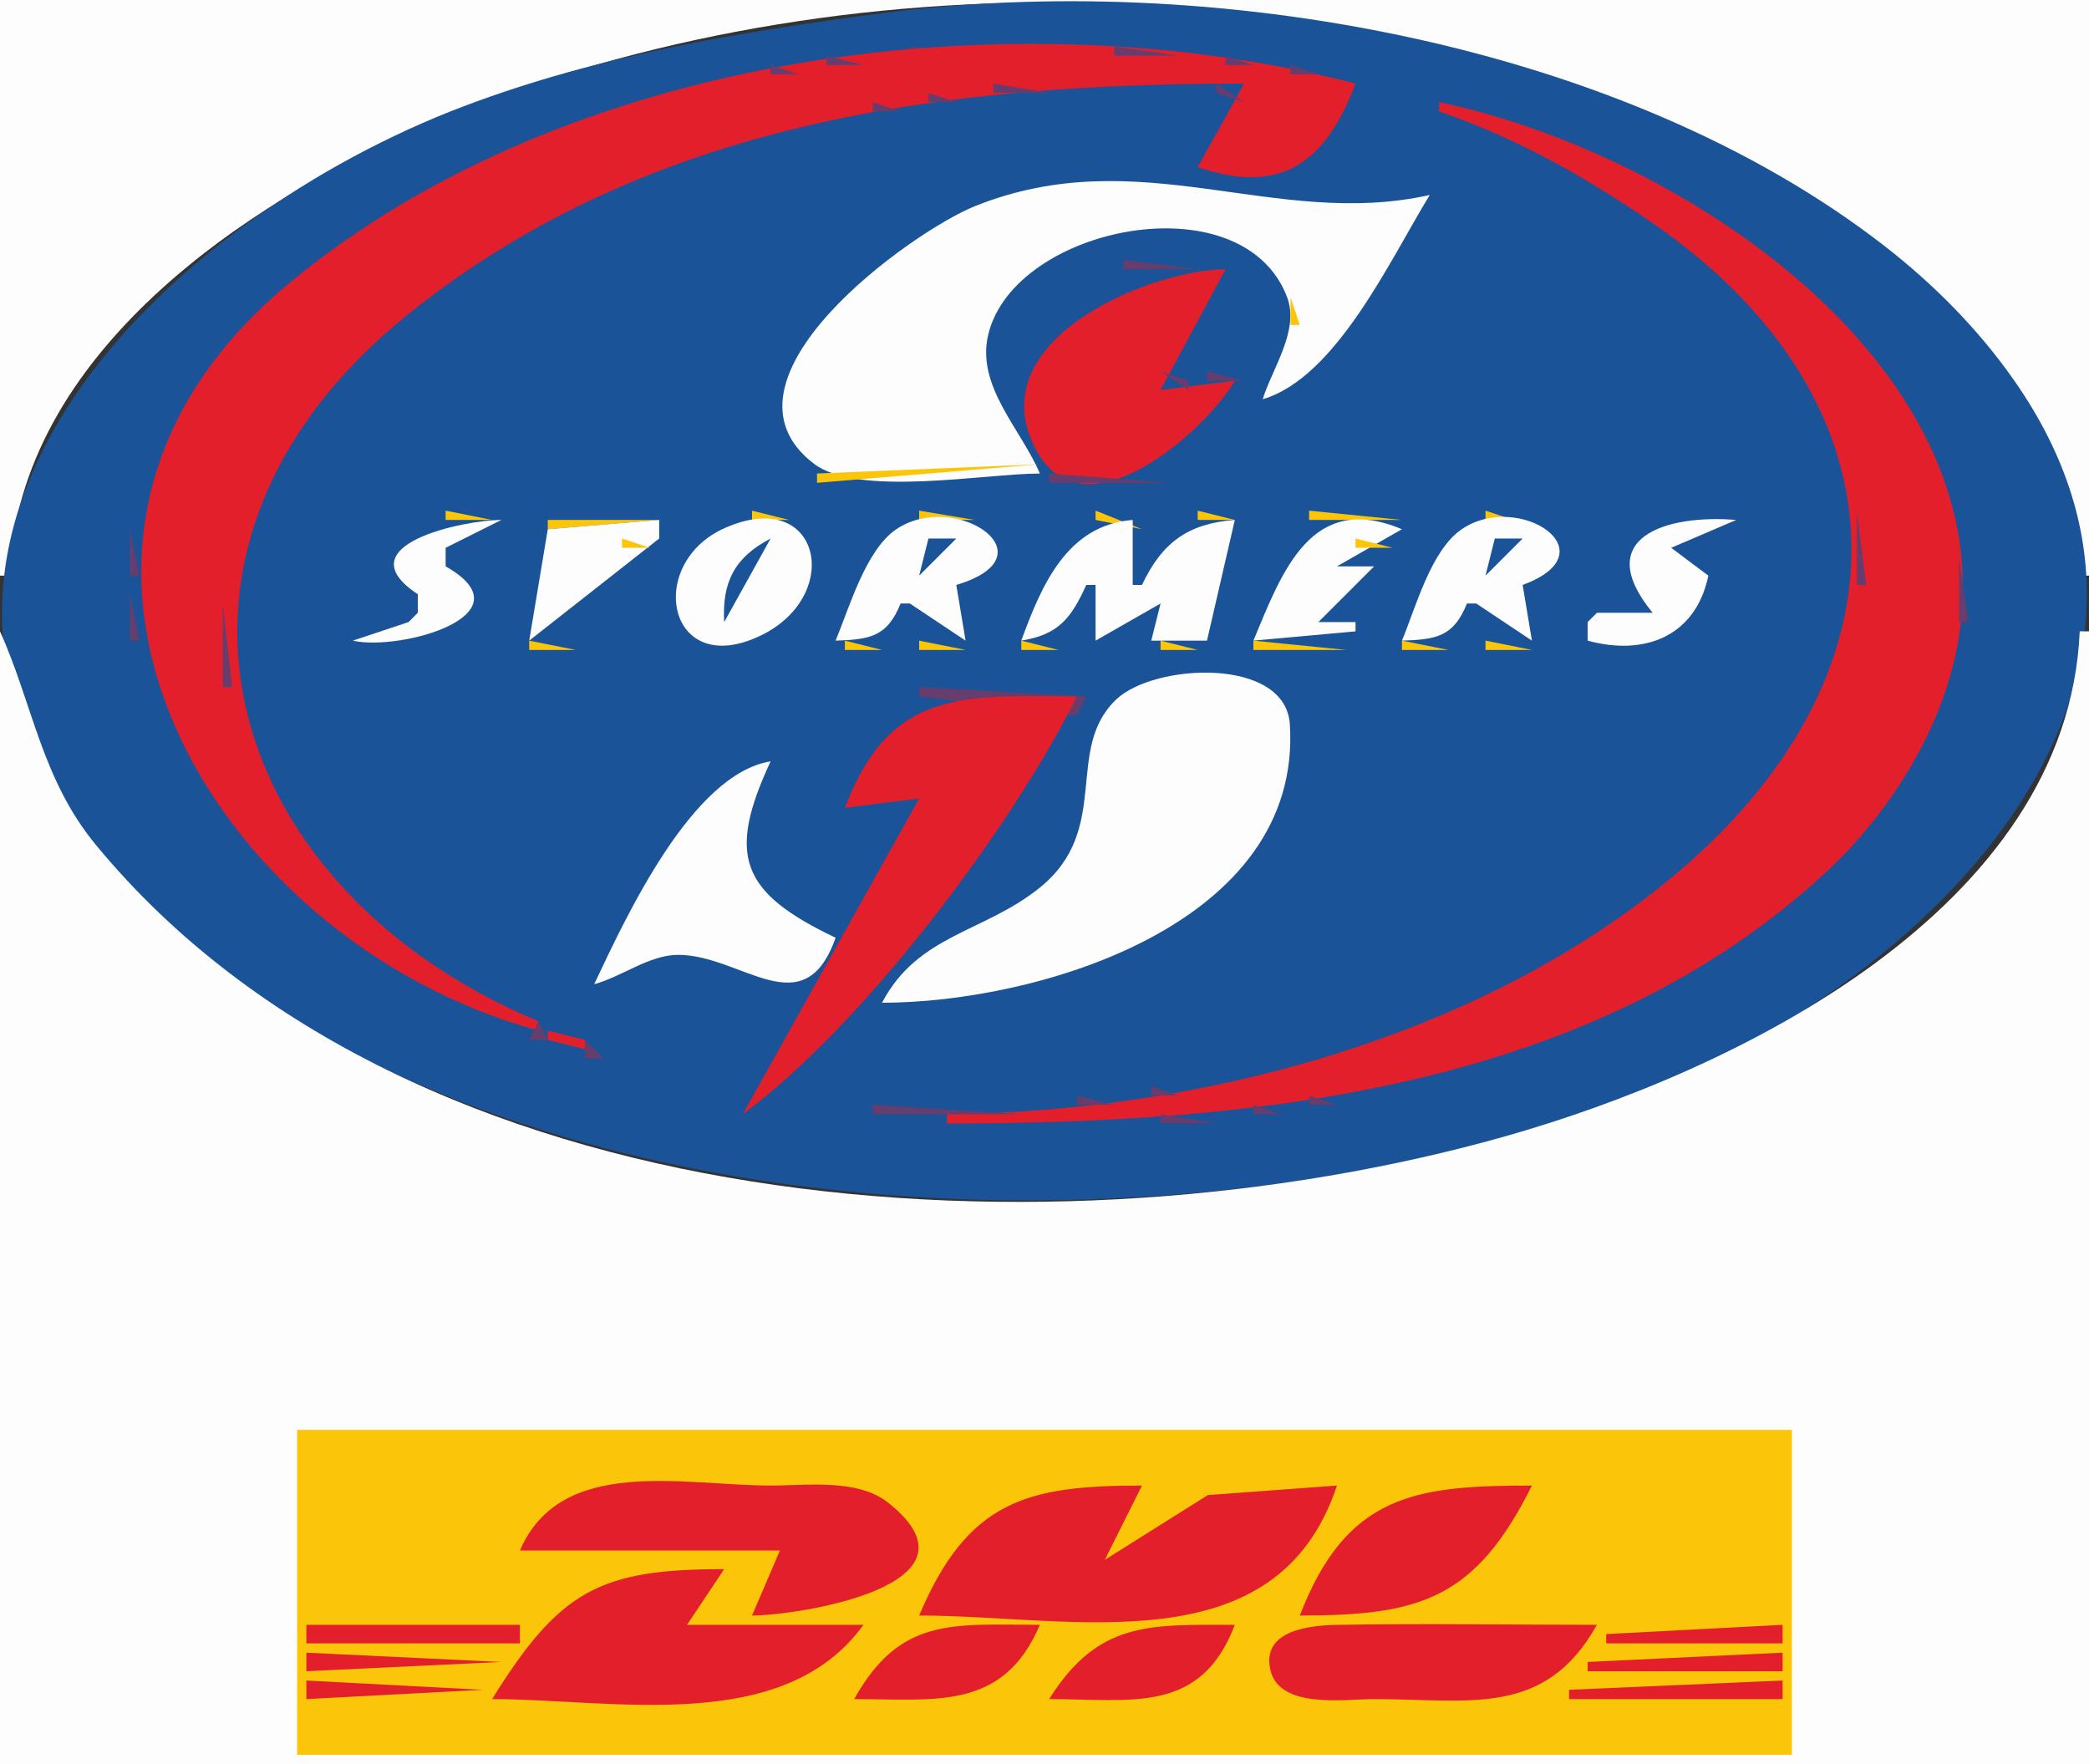 <?xml version="1.0" standalone="yes"?>
<svg xmlns="http://www.w3.org/2000/svg" width="225" height="190">
<rect width="100%" height="100%" fill="#333333" stroke="none"/>
<path style="fill:#fdfdfd; stroke:none;" d="M0 0L0 62L1 62C2.036 38.238 26.196 21.897 46 13.428C87.932 -4.505 142.842 -4.481 184 15.756C202.164 24.687 223.031 39.785 224 62L225 62L225 0L0 0z"/>
<path style="fill:#1a5398; stroke:none;" d="M95 1.424C79.609 3.451 64.612 5.91 50 11.425C18.533 23.302 -17.047 56.509 9.529 91C13.801 96.543 19.294 101.535 25 105.561C55.966 127.41 99.266 132.286 136 127.715C150.079 125.964 163.737 122.624 177 117.576C207.04 106.141 240.186 74.252 216.957 41C213.111 35.494 208.297 30.631 203 26.514C174.626 4.459 130.12 -3.2 95 1.424z"/>
<path style="fill:#fbc609; stroke:none;" d="M74 4L75 5L74 4M150 4L151 5L150 4z"/>
<path style="fill:#663d6d; stroke:none;" d="M98 5L98 6L105 6L98 5z"/>
<path style="fill:#e31f2b; stroke:none;" d="M58 111L58 110C23.277 95.467 13.072 58.629 44 33.808C69.931 12.997 101.942 9 134 9L129 18C137.899 21.012 142.714 17.666 146 9C108.913 -0.595 60.962 5.655 31.004 30.615C-2.377 58.426 22.23 101.216 58 111z"/>
<path style="fill:#663d6d; stroke:none;" d="M120 5L120 6L127 6L120 5M89 6L89 7L93 7L89 6M132 6L132 7L135 7L132 6M83 7L83 8L86 8L83 7M139 7L139 8L142 8L139 7M78.667 8.333L79.333 8.667L78.667 8.333M144.667 8.333L145.333 8.667L144.667 8.333M74.667 9.333L75.333 9.667L74.667 9.333M107 9L107 10L113 10L107 9M131 9L131 10L134 11L131 9M146 9L147 10L146 9M70.667 10.333L71.333 10.667L70.667 10.333M100 10L100 11L103 11L100 10M154.333 10.667L154.667 11.333L154.333 10.667M67 11L68 12L67 11M94 11L94 12L97 12L94 11M132 11L133 12L132 11z"/>
<path style="fill:#e31f2b; stroke:none;" d="M155 11L155 12C163.245 14.807 170.851 19.089 178 24.026C205.74 43.181 206.308 72.038 181 93.7C159.976 111.696 129.25 119.774 102 120L102 121C134.957 121 171.555 117.434 196.91 93.711C200.755 90.113 204.187 85.641 206.676 81C225.299 46.272 185.036 17.279 155 11z"/>
<path style="fill:#663d6d; stroke:none;" d="M157.667 11.333L158.333 11.667L157.667 11.333M64 12L65 13L64 12M90.667 12.333L91.333 12.667L90.667 12.333M144 12L145 13L144 12M156 12L157 13L156 12M161 12L162 13L161 12M61 13L62 14L61 13M85.667 13.333L86.333 13.667L85.667 13.333M159 13L160 14L159 13M163.667 13.333L164.333 13.667L163.667 13.333M58 14L59 15L58 14M82 14L83 15L82 14M130 14L131 15L130 14M161 14L162 15L161 14M166 14L167 15L166 14M56 15L57 16L56 15M79 15L80 16L79 15M142 15L143 16L142 15M163 15L164 16L163 15M169 15L170 16L169 15M53 16L54 17L53 16M75.667 16.333L76.333 16.667L75.667 16.333M165 16L166 17L165 16M171 16L172 17L171 16M51 17L52 18L51 17M73 17L74 18L73 17M128 17L129 18L128 17M167 17L168 18L167 17M173 17L174 18L173 17M49 18L50 19L49 18M70 18L71 19L70 18z"/>
<path style="fill:#fbc609; stroke:none;" d="M119 18L120 19L119 18z"/>
<path style="fill:#fdfdfd; stroke:none;" d="M112 51C109.994 46.229 105.09 41.593 106.449 36C109.29 24.305 133.858 19.404 138.633 32.015C139.984 35.586 137.038 39.654 136 43C143.965 40.657 149.806 27.796 154 21C137.281 24.729 122.757 15.077 105 22.208C98.244 24.92 75.76 40.944 87.703 49.972C92.442 53.555 106.177 51 112 51z"/>
<path style="fill:#fbc609; stroke:none;" d="M128.667 18.333L129.333 18.667L128.667 18.333z"/>
<path style="fill:#663d6d; stroke:none;" d="M140 18L141 19L140 18M169 18L170 19L169 18M175 18L176 19L175 18M47 19L48 20L47 19M68 19L69 20L68 19z"/>
<path style="fill:#fbc609; stroke:none;" d="M113 19L114 20L113 19M134 19L135 20L134 19z"/>
<path style="fill:#663d6d; stroke:none;" d="M139 19L140 20L139 19M171 19L172 20L171 19M177 19L178 20L177 19M45 20L46 21L45 20M65 20L66 21L65 20z"/>
<path style="fill:#fbc609; stroke:none;" d="M137.667 20.333L138.333 20.667L137.667 20.333M152.667 20.333L153.333 20.667L152.667 20.333z"/>
<path style="fill:#663d6d; stroke:none;" d="M179 20L180 21L179 20M63 21L64 22L63 21M174 21L175 22L174 21M181 21L182 22L181 21M42 22L43 23L42 22M61 22L62 23L61 22z"/>
<path style="fill:#fbc609; stroke:none;" d="M104 22L105 23L104 22z"/>
<path style="fill:#663d6d; stroke:none;" d="M183 22L184 23L183 22M40 23L41 24L40 23M59 23L60 24L59 23z"/>
<path style="fill:#fbc609; stroke:none;" d="M145 23L146 24L145 23z"/>
<path style="fill:#663d6d; stroke:none;" d="M177 23L178 24L177 23z"/>
<path style="fill:#fbc609; stroke:none;" d="M198 23L199 24L198 23z"/>
<path style="fill:#663d6d; stroke:none;" d="M57 24L58 25L57 24z"/>
<path style="fill:#fbc609; stroke:none;" d="M151 24L152 25L151 24z"/>
<path style="fill:#663d6d; stroke:none;" d="M186 24L187 25L186 24M37 25L38 26L37 25M55 25L56 26L55 25z"/>
<path style="fill:#fbc609; stroke:none;" d="M117 25L118 26L117 25z"/>
<path style="fill:#663d6d; stroke:none;" d="M180 25L181 26L180 25M36 26L37 27L36 26M54 26L55 27L54 26M189 26L190 27L189 26M52 27L53 28L52 27z"/>
<path style="fill:#fbc609; stroke:none;" d="M149 27L150 28L149 27z"/>
<path style="fill:#663d6d; stroke:none;" d="M33 28L34 29L33 28M121 28L121 29L129 29L121 28M184 28L185 29L184 28M32 29L33 30L32 29M49 29L50 30L49 29z"/>
<path style="fill:#e31f2b; stroke:none;" d="M133 41L125 42L132 29C124.293 29 105.881 36.25 111.287 47.852C116.321 58.657 130.012 46.243 133 41z"/>
<path style="fill:#663d6d; stroke:none;" d="M132 29L133 30L132 29M185 29L186 30L185 29M193 29L194 30L193 29M31 30L32 31L31 30M119 30L120 31L119 30z"/>
<path style="fill:#fbc609; stroke:none;" d="M147 30L148 31L147 30z"/>
<path style="fill:#663d6d; stroke:none;" d="M186 30L187 31L186 30M194 30L195 31L194 30M46 31L47 32L46 31M131 31L132 32L131 31M187 31L188 32L187 31M195 31L196 32L195 31M45 32L46 33L45 32z"/>
<path style="fill:#fbc609; stroke:none;" d="M139 32L139 35L140 35L139 32z"/>
<path style="fill:#663d6d; stroke:none;" d="M188 32L189 33L188 32M196 32L197 33L196 32M117 33L118 34L117 33z"/>
<path style="fill:#fbc609; stroke:none;" d="M145 33L146 34L145 33z"/>
<path style="fill:#663d6d; stroke:none;" d="M189 33L190 34L189 33M197 33L198 34L197 33M129 34L130 35L129 34M190 34L191 35L190 34M198 34L199 35L198 34M41 35L42 36L41 35M191 35L192 36L191 35M199 35L200 36L199 35M40 36L41 37L40 36M115 36L116 37L115 36z"/>
<path style="fill:#fbc609; stroke:none;" d="M143 36L144 37L143 36z"/>
<path style="fill:#663d6d; stroke:none;" d="M200 36L201 37L200 36M24 37L25 38L24 37M39 37L40 38L39 37M127 37L128 38L127 37M201 37L202 38L201 37M23 38L24 39L23 38M38 38L39 39L38 38M193 38L194 39L193 38M22 39L23 40L22 39M37 39L38 40L37 39M113 39L114 40L113 39M194 39L195 40L194 39M36 40L37 41L36 40M125 40L128 42L128 41L125 40M130 40L130 41L134 41L130 40z"/>
<path style="fill:#fbc609; stroke:none;" d="M85 41L86 42L85 41z"/>
<path style="fill:#663d6d; stroke:none;" d="M112 41L113 42L112 41M195 41L196 42L195 41M204 41L205 42L204 41M20 42L21 43L20 42M111 42L112 43L111 42M132 42L133 43L132 42M131 43L132 44L131 43M196 43L197 44L196 43M19 44L20 45L19 44M33 44L34 45L33 44M110 44L111 45L110 44M206 44L207 45L206 44M32 45L33 46L32 45M109 45L110 46L109 45M197 45L198 46L197 45M18 46L19 47L18 46z"/>
<path style="fill:#fbc609; stroke:none;" d="M109 46L110 47L109 46z"/>
<path style="fill:#663d6d; stroke:none;" d="M129 46L130 47L129 46M207 46L208 47L207 46M31 47L32 48L31 47z"/>
<path style="fill:#fbc609; stroke:none;" d="M110 47L111 48L110 47z"/>
<path style="fill:#663d6d; stroke:none;" d="M128 47L129 48L128 47M198 47L199 48L198 47M17 48L18 49L17 48M30 48L31 49L30 48M208 48L209 49L208 48M16 50L17 51L16 50M29 50L30 51L29 50z"/>
<path style="fill:#fbc609; stroke:none;" d="M112 50L88 51L88 52L112 50z"/>
<path style="fill:#663d6d; stroke:none;" d="M126 50L127 51L126 50M199.333 50.667L199.667 51.333L199.333 50.667M113 51L113 52L126 52L113 51M209 51L210 52L209 51M28 52L29 53L28 52M15.333 53.667L15.667 54.333L15.333 53.667M27 54L28 55L27 54M210.333 54.667L210.667 55.333L210.333 54.667z"/>
<path style="fill:#fbc609; stroke:none;" d="M48 55L48 56L53 56L48 55M59 56L59 57L71 56L59 56M81 55L81 56L85 56L81 55M99 55L99 56L105 56L99 55M118 55L118 56L123 57L118 55M129 55L129 56L133 56L129 55M141 55L141 56L151 56L141 55M160 55L160 56L163 56L160 55z"/>
<path style="fill:#fdfdfd; stroke:none;" d="M151 69C154.714 68.877 156.563 68.576 158 65L159 65L165 69L164 63C173.629 59.458 163.511 52.827 157.418 57.014C154.118 59.282 152.486 65.426 151 69z"/>
<path style="fill:#fbc609; stroke:none;" d="M164.667 55.333L165.333 55.667L164.667 55.333M181 55L182 56L181 55z"/>
<path style="fill:#fdfdfd; stroke:none;" d="M178 66L172 66L171 67L171 69C177.149 70.686 182.65 68.53 184 62L180 59L187 56C179.502 55.379 171.315 57.868 178 66z"/>
<path style="fill:#fbc609; stroke:none;" d="M183.667 55.333L184.333 55.667L183.667 55.333z"/>
<path style="fill:#663d6d; stroke:none;" d="M200 55L200 63L201 63L200 55z"/>
<path style="fill:#fbc609; stroke:none;" d="M45 56L46 57L45 56z"/>
<path style="fill:#fdfdfd; stroke:none;" d="M45 64L45 66L44 67L38 69C43.087 70.168 57.224 66.229 48 61L48 59L54 56C49.929 56.012 36.972 58.716 45 64z"/>
<path style="fill:#fbc609; stroke:none;" d="M54 56L55 57L54 56z"/>
<path style="fill:#fdfdfd; stroke:none;" d="M59 57L57 69L71 58L71 56L59 57M78.093 56.858C69.396 60.691 71.903 73.337 81.985 68.427C90.913 64.078 88.349 52.338 78.093 56.858z"/>
<path style="fill:#fbc609; stroke:none;" d="M87 56L88 57L87 56z"/>
<path style="fill:#fdfdfd; stroke:none;" d="M90 69C93.714 68.877 95.563 68.576 97 65L98 65L104 69L103 63C113.581 59.85 102.808 52.703 96.499 57.028C93.234 59.265 91.47 65.469 90 69M110 69C113.998 68.35 115.355 66.62 117 63L118 63L118 69L125 65L124 69L130 69L133 56C127.958 56.38 125.153 58.437 123 63L122 63L122 56C114.968 56.542 112.206 62.941 110 69M135 69L146 68L146 67L142 67L148 61L144 61L151 57C141.237 52.903 138.124 61.487 135 69z"/>
<path style="fill:#fbc609; stroke:none;" d="M168 56L169 57L168 56z"/>
<path style="fill:#663d6d; stroke:none;" d="M14 57L14 62L15 62L14 57M26 57L27 58L26 57z"/>
<path style="fill:#fbc609; stroke:none;" d="M108 57L109 58L108 57M51 58L52 59L51 58M59.667 58.333L60.333 58.667L59.667 58.333M67 58L67 59L70 59L67 58z"/>
<path style="fill:#1a5398; stroke:none;" d="M78 67L83 58C79.137 60.021 77.761 62.667 78 67z"/>
<path style="fill:#fbc609; stroke:none;" d="M88 58L89 59L88 58z"/>
<path style="fill:#1a5398; stroke:none;" d="M100 58L99 62L103 58L100 58z"/>
<path style="fill:#fbc609; stroke:none;" d="M115 58L116 59L115 58M146 58L146 59L150 59L146 58z"/>
<path style="fill:#1a5398; stroke:none;" d="M161 58L160 62L164 58L161 58z"/>
<path style="fill:#fbc609; stroke:none;" d="M169 58L170 59L169 58M74 59L75 60L74 59M94 59L95 60L94 59M108 59L109 60L108 59M174 59L175 60L174 59z"/>
<path style="fill:#663d6d; stroke:none;" d="M25 60L26 61L25 60z"/>
<path style="fill:#fbc609; stroke:none;" d="M88 60L89 61L88 60M99 60L100 61L99 60M144 60L145 61L144 60M163 60L164 61L163 60z"/>
<path style="fill:#663d6d; stroke:none;" d="M211 60L211 67L212 67L211 60z"/>
<path style="fill:#fbc609; stroke:none;" d="M138 61L139 62L138 61M154 61L155 62L154 61M182 61L183 62L182 61M51 62L52 63L51 62M99 62L100 63L99 62M122 62L123 63L122 62M131 62L132 63L131 62M147 62L148 63L147 62M160 62L161 63L160 62M166 62L167 63L166 62M174 62L175 63L174 62M103.333 63.667L103.667 64.333L103.333 63.667z"/>
<path style="fill:#1a5398; stroke:none;" d="M125.333 63.667L125.667 64.333L125.333 63.667z"/>
<path style="fill:#fbc609; stroke:none;" d="M175 63L176 64L175 63z"/>
<path style="fill:#663d6d; stroke:none;" d="M14 64L14 69L15 69L14 64z"/>
<path style="fill:#fbc609; stroke:none;" d="M64 64L65 65L64 64M77 64L78 65L77 64M116 64L117 65L116 64z"/>
<path style="fill:#663d6d; stroke:none;" d="M24 65L24 74L25 74L24 65z"/>
<path style="fill:#fbc609; stroke:none;" d="M58 65L59 66L58 65M111 65L112 66L111 65M130 65L131 66L130 65M183 65L184 66L183 65M42.667 66.333L43.333 66.667L42.667 66.333M115 66L116 67L115 66M174.667 66.333L175.333 66.667L174.667 66.333z"/>
<path style="fill:#663d6d; stroke:none;" d="M199.333 66.667L199.667 67.333L199.333 66.667z"/>
<path style="fill:#fbc609; stroke:none;" d="M98 67L99 68L98 67M159.333 67.667L159.667 68.333L159.333 67.667z"/>
<path style="fill:#fdfdfd; stroke:none;" d="M0 68L0 190L225 190L225 68L224 68C222.694 97.962 186.992 115.369 162 122.421C114.165 135.917 44.381 132.292 10.329 91C4.468 83.893 3.561 75.93 0 68z"/>
<path style="fill:#fbc609; stroke:none;" d="M82 68L83 69L82 68M104 68L105 69L104 68M117 68L118 69L117 68M145 68L146 69L145 68M165 68L166 69L165 68M170 68L171 69L170 68M180 68L181 69L180 68M39 69L40 70L39 69M45 69L46 70L45 69M57 69L57 70L62 70L57 69M79 69L80 70L79 69M91 69L91 70L95 70L91 69M99 69L99 70L104 70L99 69M110 69L110 70L114 70L110 69M118.667 69.333L119.333 69.667L118.667 69.333M125 69L125 70L129 70L125 69M135 69L135 70L145 70L135 69M151 69L151 70L156 70L151 69M160 69L160 70L165 70L160 69M177 69L178 70L177 69z"/>
<path style="fill:#663d6d; stroke:none;" d="M198 70L199 71L198 70M210.333 70.667L210.667 71.333L210.333 70.667M15.333 71.667L15.667 72.333L15.333 71.667M197.333 72.667L197.667 73.333L197.333 72.667z"/>
<path style="fill:#fdfdfd; stroke:none;" d="M95 108C111.739 107.989 140.3 99.597 138.927 78.019C138.462 70.725 124.343 71.437 120.243 75.318C114.544 80.712 119.819 89.291 111.985 95.61C105.981 100.452 98.863 100.637 95 108z"/>
<path style="fill:#fbc609; stroke:none;" d="M138 73L139 74L138 73z"/>
<path style="fill:#663d6d; stroke:none;" d="M99 74L99 75L115 77L116 77L117 75L99 74M209 74L210 75L209 74M16 75L17 76L16 75z"/>
<path style="fill:#e31f2b; stroke:none;" d="M91 87L99 86L80 120C92.883 110.517 108.865 89.323 116 75C103.867 75 95.924 74.009 91 87z"/>
<path style="fill:#663d6d; stroke:none;" d="M196 75L197 76L196 75z"/>
<path style="fill:#fbc609; stroke:none;" d="M2 77L3 78L2 77z"/>
<path style="fill:#663d6d; stroke:none;" d="M17 77L18 78L17 77M25.333 77.667L25.667 78.333L25.333 77.667M96 77L97 78L96 77M208 77L209 78L208 77z"/>
<path style="fill:#fbc609; stroke:none;" d="M222 77L223 78L222 77M117 78L118 79L117 78z"/>
<path style="fill:#663d6d; stroke:none;" d="M194 78L195 79L194 78M113 79L114 80L113 79M207 79L208 80L207 79M18 80L19 81L18 80M94 80L95 81L94 80M112 80L113 81L112 80z"/>
<path style="fill:#fbc609; stroke:none;" d="M117 80L118 81L117 80z"/>
<path style="fill:#663d6d; stroke:none;" d="M193 80L194 81L193 80M26 81L27 82L26 81M192 81L193 82L192 81M206 81L207 82L206 81z"/>
<path style="fill:#fdfdfd; stroke:none;" d="M64 106C66.965 105.205 69.904 102.861 73 102.842C79.82 102.801 86.587 110.687 90 101C79.691 96.085 78.305 92.118 83 82C74.504 83.374 67.436 98.737 64 106z"/>
<path style="fill:#663d6d; stroke:none;" d="M20 83L21 84L20 83M27 83L28 84L27 83M92 83L93 84L92 83z"/>
<path style="fill:#fbc609; stroke:none;" d="M118 83L119 84L118 83M138 83L139 84L138 83z"/>
<path style="fill:#663d6d; stroke:none;" d="M109 84L110 85L109 84M190 84L191 85L190 84M204 84L205 85L204 84M28 85L29 86L28 85M108 85L109 86L108 85M189 85L190 86L189 85M22 86L23 87L22 86z"/>
<path style="fill:#fbc609; stroke:none;" d="M80 86L81 87L80 86z"/>
<path style="fill:#663d6d; stroke:none;" d="M90 86L91 87L90 86M94.667 86.333L95.333 86.667L94.667 86.333M188 86L189 87L188 86M29 87L30 88L29 87M98 87L99 88L98 87z"/>
<path style="fill:#fbc609; stroke:none;" d="M118 87L119 88L118 87z"/>
<path style="fill:#663d6d; stroke:none;" d="M202 87L203 88L202 87z"/>
<path style="fill:#fbc609; stroke:none;" d="M79 88L80 89L79 88z"/>
<path style="fill:#663d6d; stroke:none;" d="M97 88L98 89L97 88M106 88L107 89L106 88z"/>
<path style="fill:#fbc609; stroke:none;" d="M136 88L137 89L136 88z"/>
<path style="fill:#663d6d; stroke:none;" d="M201 88L202 89L201 88M105 89L106 90L105 89M200 89L201 90L200 89M31 90L32 91L31 90M96 90L97 91L96 90M104 90L105 91L104 90M26 91L27 92L26 91M32 91L33 92L32 91z"/>
<path style="fill:#fbc609; stroke:none;" d="M134 91L135 92L134 91z"/>
<path style="fill:#663d6d; stroke:none;" d="M27 92L28 93L27 92M95 92L96 93L95 92M182 92L183 93L182 92M28 93L29 94L28 93M102 93L103 94L102 93M181 93L182 94L181 93M29 94L30 95L29 94M94 94L95 95L94 94M101 94L102 95L101 94M180 94L181 95L180 94z"/>
<path style="fill:#fbc609; stroke:none;" d="M70 95L71 96L70 95z"/>
<path style="fill:#663d6d; stroke:none;" d="M194 95L195 96L194 95M177 96L178 97L177 96M193 96L194 97L193 96M92 97L93 98L92 97M176 97L177 98L176 97M192 97L193 98L192 97M34 98L35 99L34 98z"/>
<path style="fill:#fbc609; stroke:none;" d="M68 98L69 99L68 98z"/>
<path style="fill:#663d6d; stroke:none;" d="M98 98L99 99L98 98M35 99L36 100L35 99M40 99L41 100L40 99M91 99L92 100L91 99M97 99L98 100L97 99M173 99L174 100L173 99M189 99L190 100L189 99M41 100L42 101L41 100z"/>
<path style="fill:#fbc609; stroke:none;" d="M89 100L90 101L89 100z"/>
<path style="fill:#663d6d; stroke:none;" d="M171 100L172 101L171 100M188 100L189 101L188 100M38 101L39 102L38 101z"/>
<path style="fill:#fbc609; stroke:none;" d="M66 101L67 102L66 101M90 101L91 102L90 101M99 101L100 102L99 101M122 101L123 102L122 101z"/>
<path style="fill:#663d6d; stroke:none;" d="M170 101L171 102L170 101M44 102L45 103L44 102z"/>
<path style="fill:#fbc609; stroke:none;" d="M70 102L71 103L70 102z"/>
<path style="fill:#663d6d; stroke:none;" d="M168 102L169 103L168 102M185 102L186 103L185 102M41 103L42 104L41 103M45 103L46 104L45 103z"/>
<path style="fill:#fbc609; stroke:none;" d="M76 103L77 104L76 103z"/>
<path style="fill:#663d6d; stroke:none;" d="M94 103L95 104L94 103z"/>
<path style="fill:#fbc609; stroke:none;" d="M118 103L119 104L118 103z"/>
<path style="fill:#663d6d; stroke:none;" d="M166 103L167 104L166 103M183 103L184 104L183 103M43 104L44 105L43 104M47 104L48 105L47 104z"/>
<path style="fill:#fbc609; stroke:none;" d="M64 104L65 105L64 104z"/>
<path style="fill:#663d6d; stroke:none;" d="M93 104L94 105L93 104M164 104L165 105L164 104M182 104L183 105L182 104z"/>
<path style="fill:#fbc609; stroke:none;" d="M81 105L82 106L81 105z"/>
<path style="fill:#663d6d; stroke:none;" d="M180 105L181 106L180 105M46 106L47 107L46 106M50 106L51 107L50 106z"/>
<path style="fill:#fbc609; stroke:none;" d="M87 106L88 107L87 106M95 106L96 107L95 106M109 106L110 107L109 106z"/>
<path style="fill:#663d6d; stroke:none;" d="M160 106L161 107L160 106M178 106L179 107L178 106M48 107L49 108L48 107M52 107L53 108L52 107z"/>
<path style="fill:#fbc609; stroke:none;" d="M104 107L105 108L104 107z"/>
<path style="fill:#663d6d; stroke:none;" d="M158 107L159 108L158 107M176 107L177 108L176 107M50 108L51 109L50 108M54 108L55 109L54 108M86 108L87 109L86 108M90 108L91 109L90 108M156 108L157 109L156 108M174 108L175 109L174 108M53 109L54 110L53 109M56 109L57 110L56 109M89 109L90 110L89 109M154 109L155 110L154 109M172 109L173 110L172 109M55 110L56 111L55 110M58 110L57 112L59 112L58 110M151 110L152 111L151 110M169 110L170 111L169 110z"/>
<path style="fill:#e31f2b; stroke:none;" d="M59 111L59 112L63 113L63 112L59 111z"/>
<path style="fill:#663d6d; stroke:none;" d="M61 111L62 112L61 111M84 111L85 112L84 111M148.667 111.333L149.333 111.667L148.667 111.333M167 111L168 112L167 111M60 112L61 113L60 112M63 112L63 114L65 114L63 112M145.667 112.333L146.333 112.667L145.667 112.333M164 112L165 113L164 112M83 113L84 114L83 113M86 113L87 114L86 113M142.667 113.333L143.333 113.667L142.667 113.333M161.667 113.333L162.333 113.667L161.667 113.333M85 114L86 115L85 114M139 114L140 115L139 114M158.667 114.333L159.333 114.667L158.667 114.333M82 115L83 116L82 115M135 115L136 116L135 115M155 115L156 116L155 115M130.667 116.333L131.333 116.667L130.667 116.333M151.667 116.333L152.333 116.667L151.667 116.333M81 117L82 118L81 117M124 117L124 118L127 118L124 117M147.667 117.333L148.333 117.667L147.667 117.333M82 118L83 119L82 118M116 118L116 119L120 119L116 118M141 118L141 119L144 119L141 118M81 119L82 120L81 119M94 119L94 120L110 120L94 119M135 119L135 120L138 120L135 119z"/>
<path style="fill:#fbc609; stroke:none;" d="M171 119L172 120L171 119z"/>
<path style="fill:#663d6d; stroke:none;" d="M79.667 120.333L80.333 120.667L79.667 120.333M125 120L125 121L131 121L125 120z"/>
<path style="fill:#fbc609; stroke:none;" d="M59 121L60 122L59 121z"/>
<path style="fill:#e31f2b; stroke:none;" d="M79 121L80 122L79 121z"/>
<path style="fill:#fbc609; stroke:none;" d="M165 121L166 122L165 121M66 123L67 124L66 123M158 123L159 124L158 123M137 127L138 128L137 127M32 154L32 189L193 189L193 154L32 154z"/>
<path style="fill:#e31f2b; stroke:none;" d="M56 167L84 167L81 174C85.78 174 106.932 170.814 95.682 161.858C92.38 159.229 86.925 160 83 160C73.621 159.999 60.396 156.74 56 167M99 174C115.532 174 137.518 179.542 144 160L130.09 161.028L119 168L123 160C110.646 160 104.252 161.576 99 174M140 174C152.857 174 158.884 172.295 165 160C152.484 160 145.033 160.915 140 174M53 183C66.051 183 84.379 186.944 93 175L74 175L78 169C64.584 169 60.295 171.286 53 183M33 175L33 177L56 177L56 175L33 175M92 183C100.73 183 108.054 184.286 112 175C102.682 175 96.987 174.084 92 183M113 183C121.884 183 129.323 184.663 133 175C123.841 175 118.294 174.565 113 183M172 175C162.672 175 153.327 174.829 144.001 175.005C141.131 175.059 135.828 175.557 136.832 179.871C137.818 184.11 144.868 183 148 183C158.271 183.001 166.399 185.014 172 175M173 176L173 177L192 177L192 175L173 176M33 178L33 180L54 179L33 178M171 179L171 180L192 180L192 178L171 179M33 181L33 183L52 182L33 181M169 182L169 183L192 183L192 181L169 182z"/>
</svg>
